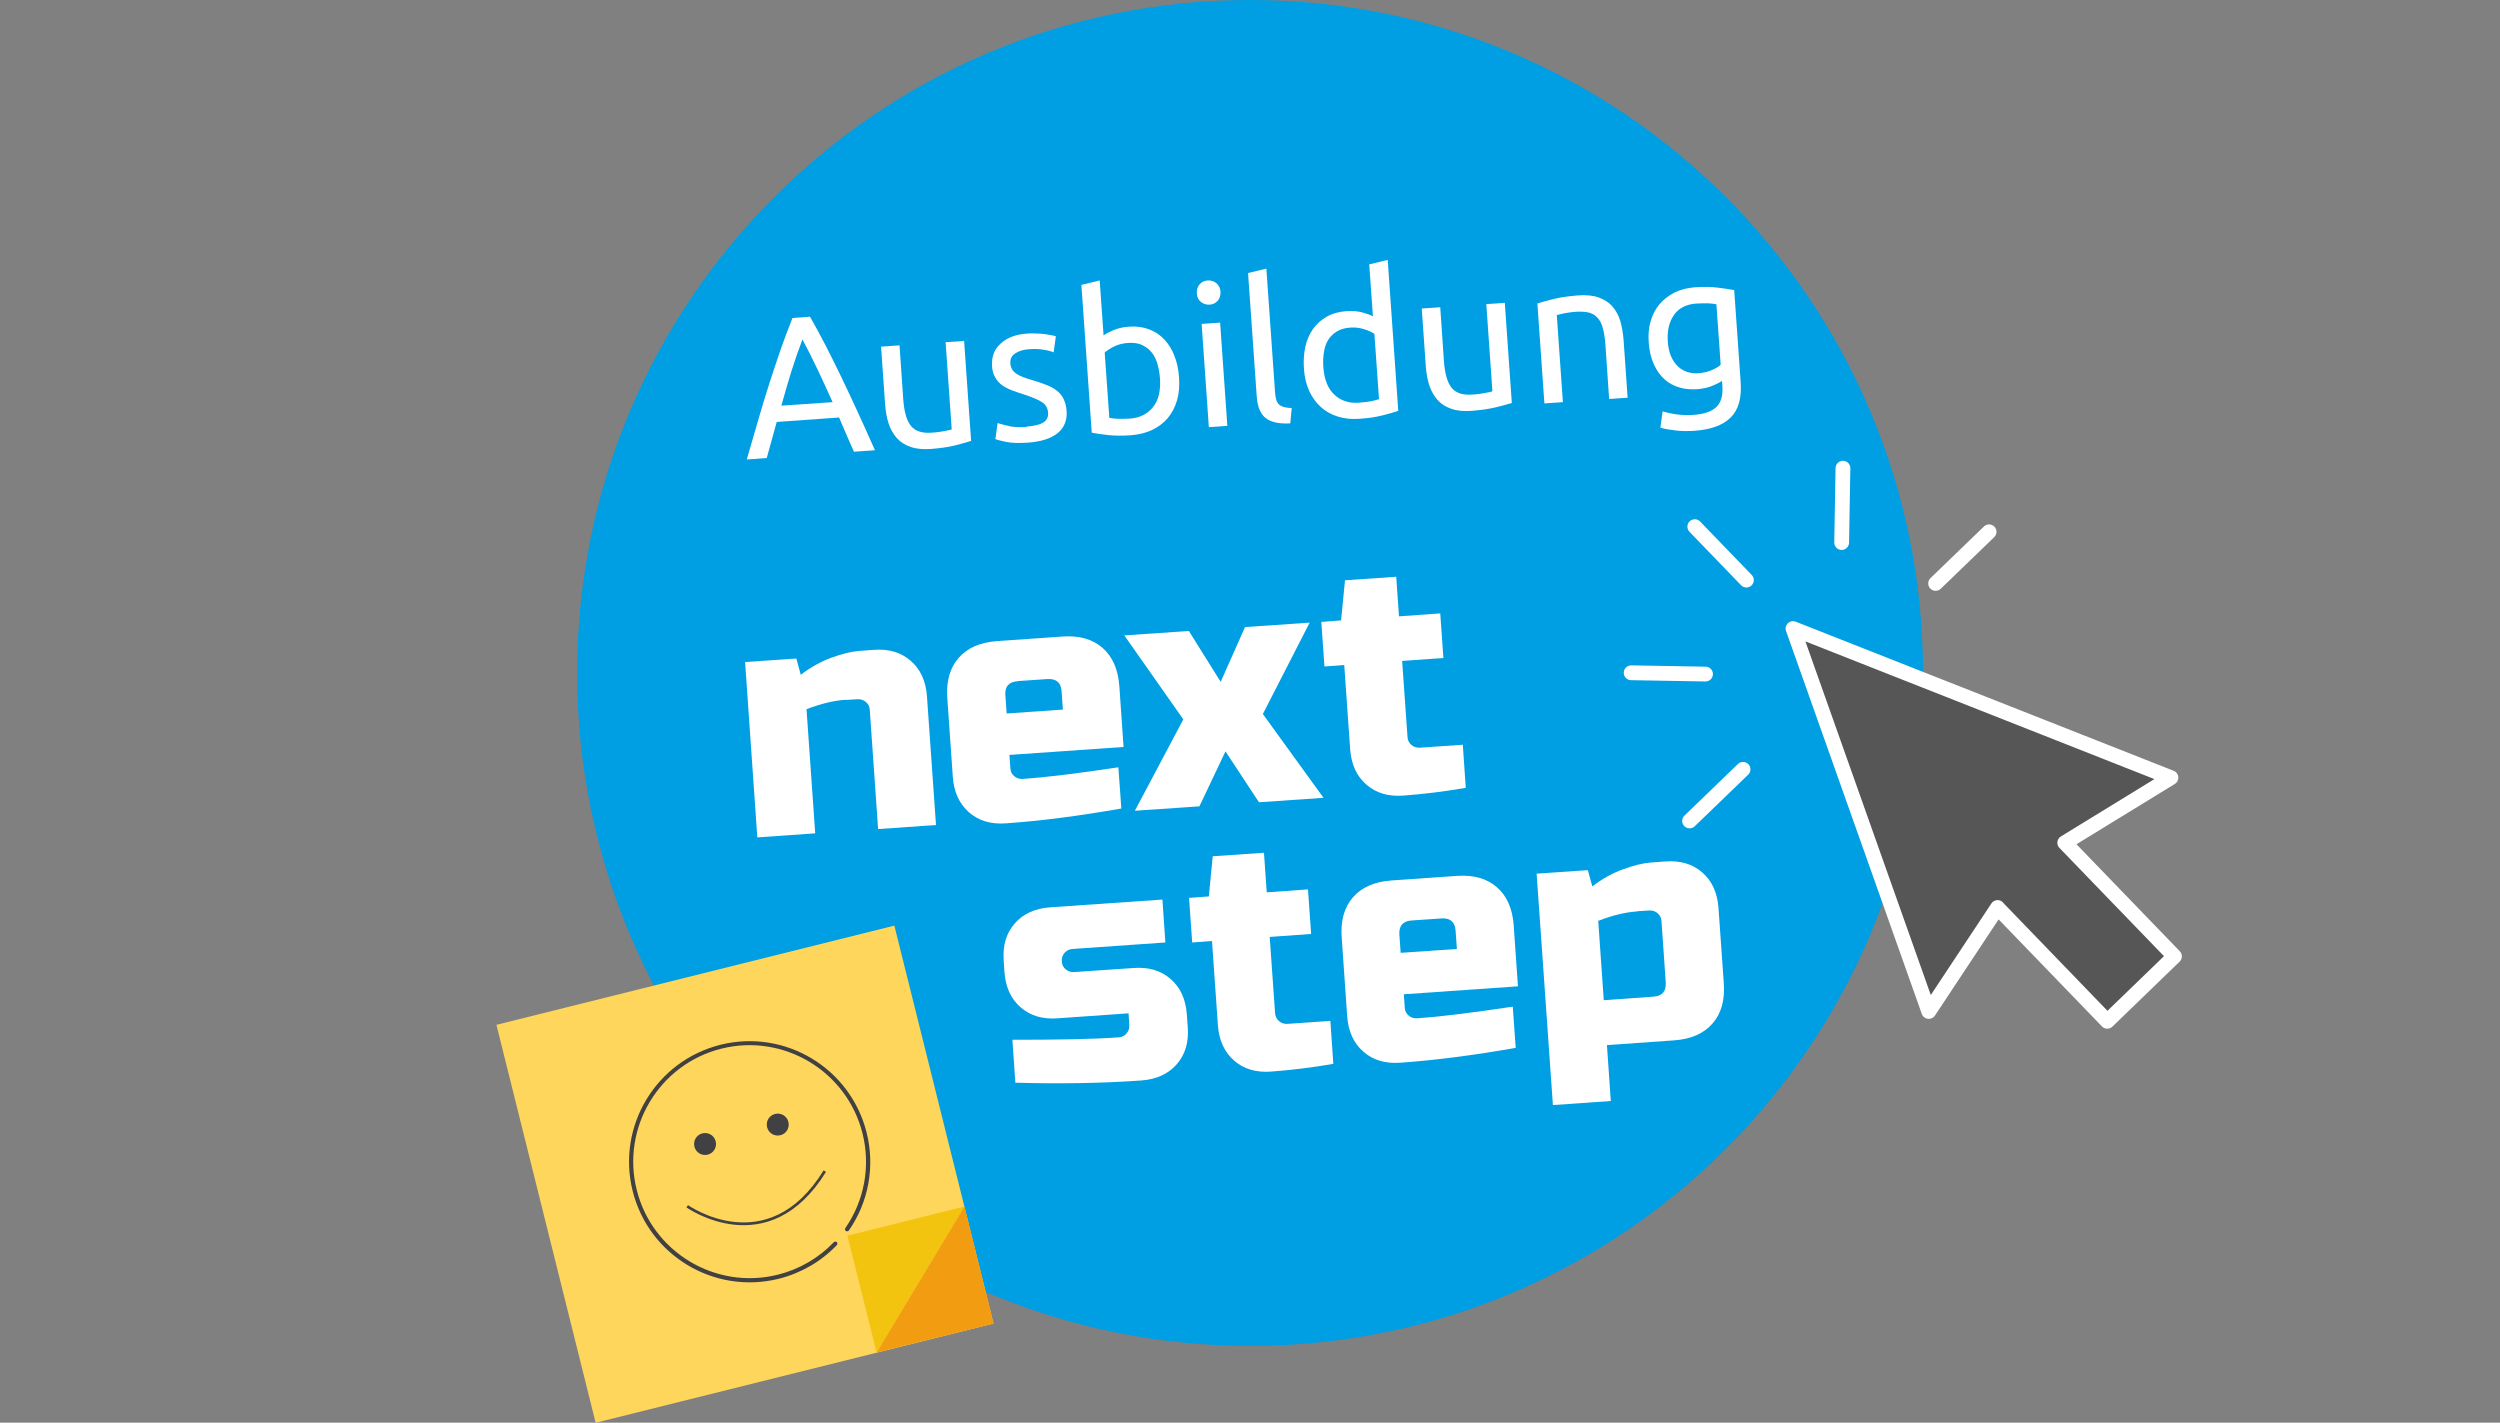 <svg xmlns="http://www.w3.org/2000/svg" xmlns:xlink="http://www.w3.org/1999/xlink" id="uuid-3dd5de51-c249-4e2c-9b6e-ca4d9bca915f" data-name="Ebene 1" viewBox="0 0 135.15 76.91"><rect x="0" y="0" width="135.15" height="76.91" fill="#808080" stroke="none"/><defs><clipPath id="uuid-9eef1875-2d37-4a2a-bb20-2ac19e399053"><rect y="0" width="135.15" height="76.91" style="fill: none; stroke-width: 0px;"></rect></clipPath><clipPath id="uuid-505614d9-7ca5-49d0-99cc-002503781a08"><rect y="0" width="135.15" height="76.91" style="fill: none; stroke-width: 0px;"></rect></clipPath></defs><g style="clip-path: url(#uuid-9eef1875-2d37-4a2a-bb20-2ac19e399053);"><path d="M67.58,72.76c20.09,0,36.38-16.29,36.38-36.38S87.67,0,67.58,0,31.2,16.29,31.2,36.38s16.29,36.38,36.38,36.38" style="fill: #009ee3; stroke-width: 0px;"></path></g><g><path d="M45.72,37.83c-.63.04-1.34.21-2.12.51l.47,6.71-3.13.22-.66-9.48,2.77-.19.24.88c.53-.41,1.09-.72,1.67-.93.58-.21,1.07-.33,1.48-.36l.8-.06c.81-.06,1.48.14,2,.6.52.45.81,1.09.87,1.9l.49,6.97-3.13.22-.45-6.44c-.01-.18-.08-.32-.21-.43-.13-.11-.28-.16-.46-.15l-.63.04Z" style="fill: #fff; stroke-width: 0px;"></path><path d="M60.61,43.71c-2.28.4-4.36.67-6.23.8-.81.06-1.48-.14-2-.6-.52-.46-.81-1.09-.87-1.9l-.3-4.29c-.06-.89.14-1.61.61-2.15.47-.54,1.15-.84,2.05-.91l3.58-.25c.89-.06,1.61.14,2.15.61.54.47.84,1.15.91,2.05l.23,3.31-6.17.43.05.72c.01.18.08.32.21.43.13.11.28.16.46.15,1.18-.08,2.9-.29,5.17-.63l.16,2.23ZM55.01,36.83c-.48.03-.7.29-.66.76l.07.98,3.04-.21-.07-.98c-.03-.48-.29-.7-.77-.67l-1.61.11Z" style="fill: #fff; stroke-width: 0px;"></path><path d="M67.31,33.9l3.49-.24-2.53,4.94,3.28,4.53-3.49.24-1.81-2.75-1.41,2.97-3.49.24,2.62-4.94-3.19-4.54,3.49-.24,1.72,2.75,1.32-2.97Z" style="fill: #fff; stroke-width: 0px;"></path><path d="M79.24,42.59c-1.15.2-2.28.34-3.38.42-.81.06-1.48-.14-2-.6-.52-.45-.81-1.09-.87-1.9l-.32-4.56-1.07.08-.17-2.41,1.07-.08.21-2.17,2.77-.19.15,2.14,2.23-.16.17,2.41-2.23.16.29,4.11c.01.18.08.32.21.43.13.11.28.16.46.15l2.32-.16.16,2.33Z" style="fill: #fff; stroke-width: 0px;"></path></g><g><path d="M54.73,56.21c2.43,0,4.35-.03,5.74-.13.18-.01.32-.08.43-.21.11-.13.16-.28.15-.46l-.04-.63-3.84.27c-.81.06-1.48-.14-2-.6-.52-.45-.81-1.09-.87-1.9l-.04-.63c-.06-.81.14-1.48.6-2,.45-.52,1.09-.81,1.9-.87l6.08-.42.16,2.32-5.01.35c-.18.01-.32.08-.44.21-.11.13-.16.28-.15.46.01.18.08.32.21.43.13.11.28.16.46.15l3.22-.22c.81-.06,1.48.14,2,.6.52.45.81,1.09.87,1.9l.05.71c.06.81-.14,1.48-.6,2-.46.52-1.09.81-1.9.87-2.11.15-4.38.19-6.82.12l-.16-2.32Z" style="fill: #fff; stroke-width: 0px;"></path><path d="M72.09,57.51c-1.15.2-2.28.34-3.38.42-.81.06-1.48-.14-2-.6-.52-.45-.81-1.09-.87-1.9l-.32-4.56-1.07.08-.17-2.41,1.07-.08.21-2.17,2.77-.19.15,2.14,2.23-.16.17,2.41-2.24.16.29,4.11c.01.18.08.32.21.44.13.11.28.16.46.15l2.32-.16.16,2.32Z" style="fill: #fff; stroke-width: 0px;"></path><path d="M81.93,56.65c-2.28.4-4.36.67-6.23.8-.81.06-1.48-.14-2-.6-.52-.45-.81-1.09-.87-1.9l-.3-4.29c-.06-.89.14-1.61.61-2.15.47-.54,1.15-.84,2.05-.91l3.58-.25c.89-.06,1.61.14,2.15.61.54.47.84,1.15.91,2.05l.23,3.31-6.17.43.05.72c.01.18.08.32.21.43.13.11.28.16.46.15,1.18-.08,2.9-.29,5.17-.63l.16,2.23ZM76.32,49.76c-.48.03-.7.29-.67.77l.07.98,3.04-.21-.07-.98c-.03-.48-.29-.7-.76-.67l-1.61.11Z" style="fill: #fff; stroke-width: 0px;"></path><path d="M86.87,56.48l.21,3.04-3.13.22-.88-12.51,2.77-.19.24.88c.53-.41,1.09-.72,1.67-.93.58-.21,1.07-.33,1.48-.36l.8-.06c.81-.06,1.48.14,2,.6.52.45.81,1.09.87,1.9l.29,4.11c.06.89-.14,1.61-.61,2.15-.47.54-1.15.84-2.05.91l-3.67.26ZM88.52,49.27c-.63.04-1.34.21-2.12.51l.3,4.29,2.68-.19c.48-.03.7-.29.67-.77l-.23-3.31c-.01-.18-.08-.32-.21-.43-.13-.11-.28-.16-.46-.15l-.62.04Z" style="fill: #fff; stroke-width: 0px;"></path></g><g><path d="M46.17,24.43c-.14-.31-.28-.62-.41-.93-.13-.3-.26-.61-.4-.93l-3.37.24-.54,1.95-1.08.08c.23-.81.45-1.55.65-2.24.2-.69.4-1.34.6-1.96.2-.62.4-1.21.59-1.77.2-.56.41-1.12.63-1.68l.95-.07c.29.52.58,1.04.85,1.57.27.53.55,1.09.83,1.67.28.58.57,1.2.87,1.85.3.65.62,1.36.96,2.13l-1.14.08ZM45.01,21.74c-.27-.61-.54-1.19-.81-1.76-.27-.57-.54-1.11-.82-1.63-.21.55-.41,1.13-.6,1.73-.18.6-.37,1.22-.54,1.85l2.77-.19Z" style="fill: #fff; stroke-width: 0px;"></path><path d="M52.52,23.83c-.22.07-.52.15-.89.25-.37.09-.8.15-1.3.19-.43.03-.79,0-1.1-.11-.3-.1-.55-.26-.75-.48-.19-.22-.34-.48-.44-.78-.1-.31-.16-.65-.19-1.03l-.22-3.13,1-.07.2,2.92c.05.68.19,1.16.42,1.44.23.28.61.4,1.11.36.11,0,.22-.02.33-.03.11-.01.22-.03.32-.05.1-.02.19-.04.27-.05.08-.02.14-.03.17-.05l-.33-4.71,1-.07.38,5.42Z" style="fill: #fff; stroke-width: 0px;"></path><path d="M55.5,23.06c.41-.03.71-.1.9-.22.19-.12.28-.3.26-.54-.02-.24-.13-.43-.33-.56-.2-.13-.53-.27-.99-.42-.22-.07-.43-.14-.64-.22-.2-.08-.38-.17-.53-.28-.15-.11-.28-.25-.37-.42-.1-.17-.16-.37-.17-.62-.03-.49.12-.9.47-1.21.34-.32.83-.5,1.46-.54.16-.01.32-.01.47,0,.16,0,.31.02.44.03.14.02.26.04.36.06.11.02.19.04.25.06l-.12.87c-.11-.05-.28-.1-.52-.14-.23-.04-.51-.06-.83-.03-.28.02-.52.09-.72.22-.2.13-.29.31-.27.54,0,.12.04.23.09.32.05.09.13.17.23.24.1.07.23.13.37.19.15.05.32.11.53.17.27.08.51.16.73.25.21.08.4.18.55.3.16.12.28.27.37.44.09.18.15.4.17.66.04.51-.13.92-.49,1.21-.36.29-.9.46-1.61.51-.49.03-.88.02-1.17-.04-.28-.06-.48-.11-.58-.15l.12-.87c.12.04.3.09.56.15.26.07.59.09,1.01.06Z" style="fill: #fff; stroke-width: 0px;"></path><path d="M59.66,18.13c.12-.09.29-.18.53-.28.24-.1.52-.17.84-.19.4-.03.76.02,1.08.14.32.12.6.3.83.55.23.24.42.54.55.89.14.35.22.74.25,1.17.03.45,0,.86-.11,1.23-.11.37-.27.69-.5.96-.23.27-.51.48-.84.64-.33.16-.71.25-1.14.29-.46.03-.88.03-1.24-.01-.36-.04-.66-.08-.89-.13l-.56-7.99.99-.24.21,2.99ZM59.97,22.59c.1.02.25.04.43.05.18.01.41,0,.68-.01.54-.04.95-.25,1.25-.62s.42-.89.38-1.54c-.02-.29-.07-.55-.14-.8-.07-.25-.18-.46-.32-.63-.14-.17-.32-.3-.53-.4-.21-.09-.46-.12-.75-.1-.27.02-.52.08-.74.19-.22.11-.39.22-.51.33l.25,3.53Z" style="fill: #fff; stroke-width: 0px;"></path><path d="M65.39,16.47c-.18.01-.33-.04-.47-.15s-.21-.26-.22-.46c-.01-.2.04-.36.15-.49.12-.13.27-.2.44-.21s.33.04.47.15c.13.11.21.27.22.46.01.2-.04.36-.15.49-.12.13-.26.2-.44.21ZM66.35,23.02l-1,.07-.39-5.58,1-.07.39,5.58Z" style="fill: #fff; stroke-width: 0px;"></path><path d="M69.75,22.89c-.62.03-1.06-.07-1.34-.3-.28-.23-.43-.61-.47-1.14l-.47-6.69.99-.24.47,6.7c.01.17.04.3.07.41.04.11.09.19.16.25.07.06.16.1.27.13s.24.04.4.05l-.08.85Z" style="fill: #fff; stroke-width: 0px;"></path><path d="M74.03,14.29l.99-.24.57,8.16c-.22.08-.51.16-.87.25-.35.09-.76.15-1.23.18-.43.03-.82-.01-1.17-.12-.35-.11-.66-.28-.92-.52-.26-.23-.47-.53-.63-.88-.16-.35-.25-.75-.28-1.2-.03-.43,0-.83.08-1.19.08-.37.23-.68.42-.96.2-.27.45-.49.75-.66.3-.17.65-.26,1.05-.29.32-.02.61,0,.86.07.25.07.44.14.57.21l-.2-2.82ZM74.3,18.05c-.13-.09-.31-.18-.55-.25-.24-.08-.49-.11-.76-.09-.29.02-.53.09-.72.21-.2.12-.35.27-.47.46-.12.19-.19.41-.23.67s-.05.52-.03.81c.05.65.24,1.14.59,1.47s.79.48,1.32.44c.27-.02.5-.05.68-.08.18-.04.32-.08.42-.11l-.25-3.53Z" style="fill: #fff; stroke-width: 0px;"></path><path d="M81.75,21.78c-.22.07-.52.15-.89.24-.37.09-.8.15-1.3.19-.43.03-.79,0-1.1-.11-.3-.1-.55-.26-.75-.48-.19-.22-.34-.48-.44-.78-.1-.31-.16-.65-.19-1.03l-.22-3.13,1-.07.2,2.92c.05.68.19,1.16.42,1.44s.61.4,1.11.36c.11,0,.22-.02.33-.03.11-.01.22-.03.32-.05.1-.02.19-.03.27-.05s.14-.03.17-.05l-.33-4.71,1-.07.38,5.42Z" style="fill: #fff; stroke-width: 0px;"></path><path d="M83.1,16.41c.22-.07.52-.16.9-.25.38-.09.81-.15,1.3-.19.44-.03.82,0,1.12.11.3.11.55.26.74.48.19.21.33.47.43.78.09.31.15.65.18,1.03l.22,3.13-1,.07-.2-2.92c-.02-.34-.07-.63-.13-.87-.06-.24-.15-.43-.27-.57-.12-.14-.27-.24-.45-.3-.18-.05-.41-.07-.67-.06-.11,0-.22.02-.33.03-.11.01-.22.03-.33.05-.1.02-.2.04-.28.06-.08.02-.14.04-.17.04l.33,4.71-1,.07-.38-5.42Z" style="fill: #fff; stroke-width: 0px;"></path><path d="M93.09,20.59c-.08.06-.24.15-.48.25-.24.11-.53.17-.85.2-.34.02-.66,0-.96-.09-.31-.09-.58-.23-.81-.44-.24-.21-.43-.48-.58-.81-.15-.33-.25-.72-.28-1.19-.03-.41,0-.79.1-1.13.1-.35.25-.65.47-.92.22-.26.49-.47.81-.64.33-.16.7-.26,1.12-.29.46-.03.87-.03,1.23.02.35.04.65.09.89.13l.35,4.98c.06.86-.12,1.5-.54,1.91-.42.42-1.08.66-1.98.72-.35.02-.68.02-1-.02s-.59-.08-.82-.15l.12-.88c.21.06.46.12.75.16.29.04.6.05.91.03.59-.04,1.01-.19,1.26-.44.25-.25.35-.64.31-1.15l-.02-.24ZM92.79,16.45c-.1-.02-.24-.04-.41-.05-.17-.01-.4,0-.68.01-.54.04-.94.24-1.2.61-.26.37-.38.85-.34,1.43.02.32.08.59.18.82.1.22.22.4.37.54.15.14.32.24.51.3.19.06.38.08.57.07.26-.02.5-.07.72-.16s.39-.19.51-.3l-.23-3.26Z" style="fill: #fff; stroke-width: 0px;"></path></g><path d="M107.99,49.06l-3.72,5.62-7.34-20.7,20.43,8.06-5.74,3.52,5.93,6.14-3.63,3.51-5.93-6.14ZM92.2,36.44l-4.02-.07M94.23,41.59l-2.89,2.79M107.53,28.75l-2.89,2.79M99.63,25.31l-.07,4.02M91.62,28.47l2.79,2.89" style="fill: #575656; stroke-width: 0px;"></path><path d="M107.99,49.06l-3.72,5.62-7.34-20.7,20.43,8.06-5.74,3.52,5.93,6.14-3.63,3.51-5.93-6.14ZM92.2,36.44l-4.02-.07M94.23,41.59l-2.89,2.79M107.53,28.75l-2.89,2.79M99.63,25.31l-.07,4.02M91.62,28.47l2.79,2.89" style="fill: none; stroke: #fff; stroke-linecap: round; stroke-linejoin: round; stroke-width: .8px;"></path><rect x="29.19" y="52.39" width="22.17" height="22.17" transform="translate(-14.16 11.63) rotate(-14)" style="fill: #ffd65c; stroke-width: 0px;"></rect><polygon points="45.81 66.8 47.39 73.12 52.14 65.22 45.81 66.8" style="fill: #f2c40f; stroke-width: 0px;"></polygon><polygon points="47.39 73.12 52.14 65.22 53.71 71.55 47.39 73.12" style="fill: #f29c12; stroke-width: 0px;"></polygon><g style="clip-path: url(#uuid-505614d9-7ca5-49d0-99cc-002503781a08);"><path d="M38.95,56.48c-3.49.87-5.62,4.41-4.75,7.9.87,3.49,4.41,5.62,7.9,4.75,1.2-.3,2.29-.93,3.14-1.82.04-.04.04-.12,0-.16-.04-.04-.12-.04-.16,0-.82.86-1.87,1.47-3.03,1.76-3.37.84-6.79-1.22-7.63-4.59-.84-3.37,1.22-6.79,4.58-7.63,3.37-.84,6.79,1.22,7.63,4.59.44,1.76.1,3.62-.93,5.11-.04.05-.02.12.03.16.05.03.12.02.16-.03,1.07-1.54,1.42-3.47.96-5.29-.87-3.49-4.41-5.62-7.9-4.75" style="fill: #414144; stroke-width: 0px;"></path><path d="M37.15,65.21s4.36,3.1,7.44-1.9" style="fill: none; stroke: #414144; stroke-width: .15px;"></path><path d="M38.26,62.42c.32-.08.51-.4.43-.72-.08-.32-.4-.51-.72-.43-.32.08-.51.4-.43.72.08.32.4.51.72.43" style="fill: #414144; stroke-width: 0px;"></path><path d="M42.19,61.37c.32-.08.51-.4.43-.72-.08-.32-.4-.51-.72-.43-.32.08-.51.4-.43.72.08.32.4.51.72.43" style="fill: #414144; stroke-width: 0px;"></path></g></svg>